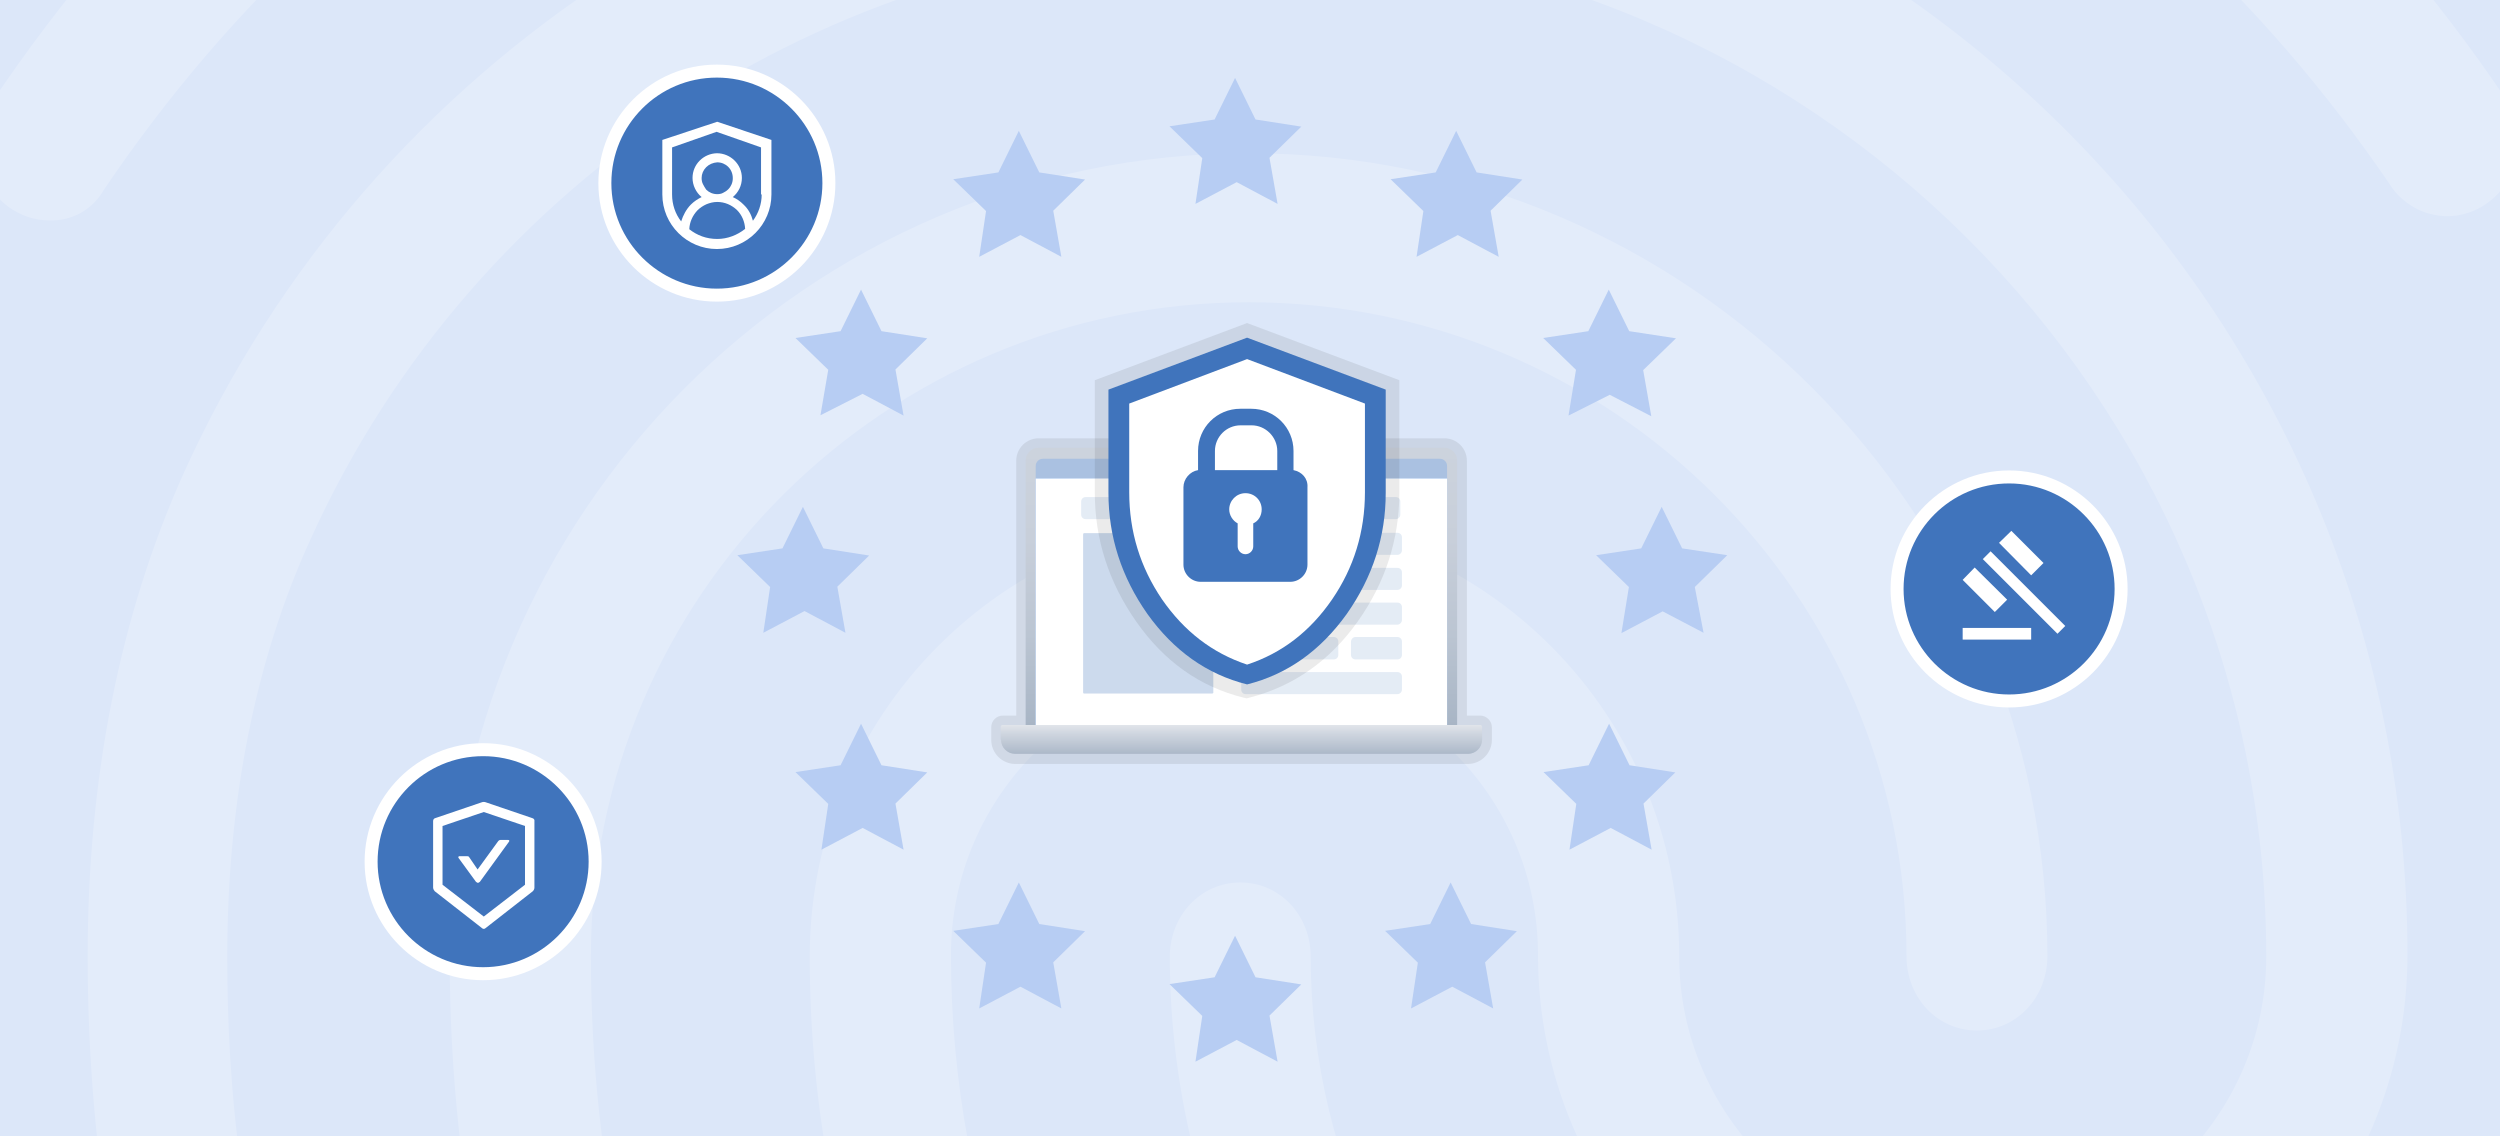 <?xml version="1.0" encoding="utf-8"?>
<!-- Generator: Adobe Illustrator 27.9.4, SVG Export Plug-In . SVG Version: 9.03 Build 54784)  -->
<svg version="1.1" id="Layer_1" xmlns="http://www.w3.org/2000/svg" xmlns:xlink="http://www.w3.org/1999/xlink" x="0px" y="0px"
	 width="770px" height="350px" viewBox="0 0 770 350" style="enable-background:new 0 0 770 350;" xml:space="preserve">
<rect x="0" y="0" width="770" height="350" fill="#333333" stroke="none"/>
<style type="text/css">
	.st0{clip-path:url(#SVGID_00000023256398035408258690000008274340464865884312_);fill:#DCE7F9;}
	
		.st1{opacity:0.2;clip-path:url(#SVGID_00000067937383868393843250000006838080552757414054_);fill:#FFFFFF;enable-background:new    ;}
	.st2{fill:#4074BC;}
	.st3{fill:#FFFFFF;}
	.st4{fill:#B7CDF3;}
	.st5{fill:#E1C025;}
	.st6{opacity:8.000000e-02;enable-background:new    ;}
	.st7{fill:url(#SVGID_00000107567346873514268370000003493435564254059654_);}
	.st8{fill:url(#SVGID_00000119116194272687742180000012756159284666658469_);}
	.st9{fill:#AAC1E1;}
	.st10{fill:url(#SVGID_00000127750752925076444800000011240705882815986063_);}
	.st11{fill:#CCDAED;}
	.st12{fill:#E4ECF5;}
</style>
<g>
	<g>
		<g>
			<defs>
				<rect id="SVGID_1_" width="770" height="350"/>
			</defs>
			<clipPath id="SVGID_00000065032533322487991200000007809978505495522961_">
				<use xlink:href="#SVGID_1_"  style="overflow:visible;"/>
			</clipPath>
			
				<rect style="clip-path:url(#SVGID_00000065032533322487991200000007809978505495522961_);fill:#DCE7F9;" width="770" height="350"/>
		</g>
	</g>
	<g>
		<g>
			<defs>
				<rect id="SVGID_00000142172903216307600660000016477338220975855038_" width="770" height="350"/>
			</defs>
			<clipPath id="SVGID_00000075882580239775528750000017460282320760974993_">
				<use xlink:href="#SVGID_00000142172903216307600660000016477338220975855038_"  style="overflow:visible;"/>
			</clipPath>
			
				<path style="opacity:0.2;clip-path:url(#SVGID_00000075882580239775528750000017460282320760974993_);fill:#FFFFFF;enable-background:new    ;" d="
				M637.2-172.9c-3.5,0-7-1-10-2.8c-83.5-45.4-155.6-64.7-242.1-64.7c-86.1,0-167.8,21.6-242.1,64.7c-10.4,6-23.5,1.8-29.6-9.2
				c-5.7-11-1.7-25.2,8.7-31.2c79.9-46.2,170.6-70.4,263-70.2c92.6,0,173.4,21.6,262.1,69.7c5.2,2.9,9.1,7.8,10.8,13.5
				s1.1,11.9-1.6,17.2C652.4-177.5,645-172.9,637.2-172.9z M15.2,67.9c-4.5,0-8.9-1.5-12.6-4.2c-10-7.4-12.2-21.6-5.2-32.1
				c43.1-64.2,97.8-114.7,163-150c136.5-74.3,311.2-74.8,448.2-0.5c65.2,35.4,120,85.4,163,149.1c6.9,10.1,4.8,24.8-5.2,32.1
				c-2.3,1.8-5,3-7.8,3.7s-5.8,0.8-8.6,0.2c-2.9-0.5-5.6-1.6-8-3.3c-2.4-1.6-4.5-3.7-6-6.2C696.7-0.9,647.2-46.3,588.5-78
				c-124.8-67.4-284.3-67.4-408.6,0.5C120.8-45.4,71.2,0.5,32.1,58.3c-1.7,3-4.1,5.5-7.1,7.2C22,67.2,18.6,68,15.2,67.9z
				 M286.8,621.6c-2.9,0-5.8-0.6-8.4-1.8s-5-3-6.9-5.2c-37.8-39.9-58.2-65.6-87.4-121.1c-29.9-56.4-45.6-125.2-45.6-199
				c0-136.3,110.5-247.3,246.1-247.3s246,111,246,247.3c0,12.8-9.6,22.9-21.7,22.9c-12.2,0-21.7-10.1-21.7-22.9
				c0-111-90.8-201.4-202.6-201.4C272.9,93.1,182,183.5,182,294.5c0,66.1,13.9,127.1,40.4,176.6c27.8,52.7,46.9,75.2,80.4,111
				c4,4.5,6.2,10.3,6.2,16.3s-2.2,11.8-6.2,16.3C298.7,619,292.9,621.5,286.8,621.6z M598.5,536.8c-51.7,0-97.4-13.8-134.7-40.8
				c-32-23-58.1-53.2-76.1-88.2s-27.4-73.8-27.4-113.1c0-12.8,9.6-22.9,21.7-22.9c12.2,0,21.7,10.1,21.7,22.9
				c0,32,7.6,63.5,22.3,91.9c14.7,28.4,35.9,52.9,62,71.4c30.9,22,67,32.6,110.4,32.6c15.2-0.3,30.3-1.8,45.2-4.6
				c11.7-2.3,23,6,25.2,18.8c1.1,5.9-0.1,12-3.4,16.9c-3.3,5-8.5,8.4-14.4,9.7C633.8,534.7,616.2,536.6,598.5,536.8z M511.1,631.3
				c-1.9-0.1-3.8-0.4-5.7-0.9c-69.1-20.2-114.3-47.2-161.7-96.3c-60.9-63.8-94.3-148.6-94.3-239.5c0-74.3,60-134.9,133.9-134.9
				s133.9,60.6,133.9,134.9c0,49.1,40.4,89,90.4,89s90.4-39.9,90.4-89c0-172.9-141.3-313.3-315.1-313.3
				c-123.5,0-236.5,72.5-287.3,184.9C78.6,203.4,70,246.9,70,294.7c0,35.8,3,92.2,29.2,165.6c4.3,11.9-1.3,25.2-12.6,29.4
				c-11.3,4.6-23.9-1.8-27.8-13.3C37.4,416.1,27,356.5,27,294.5c0-55.1,10-105.1,29.5-148.6c57.8-128,186.1-211,326.4-211
				c197.8,0,358.6,161,358.6,359.2c0,74.3-60,134.9-133.9,134.9s-133.9-60.6-133.9-134.9c0-49.1-40.4-89-90.4-89s-90.4,39.9-90.4,89
				c0,78.4,28.7,151.8,81.3,206.9c41.2,43.1,80.8,67,142.1,84.8c11.7,3.2,18.3,16,15.3,28C529.4,624.4,520.3,631.3,511.1,631.3z"/>
		</g>
	</g>
</g>
<g>
	<circle class="st2" cx="618.8" cy="181.4" r="34.5"/>
	<path class="st3" d="M618.8,148.9c17.9,0,32.5,14.6,32.5,32.5s-14.6,32.5-32.5,32.5s-32.5-14.6-32.5-32.5S600.8,148.9,618.8,148.9
		 M618.8,144.9c-20.1,0-36.5,16.4-36.5,36.5s16.4,36.5,36.5,36.5s36.5-16.4,36.5-36.5S638.9,144.9,618.8,144.9L618.8,144.9z"/>
</g>
<g>
	<circle class="st2" cx="148.8" cy="265.4" r="34.5"/>
	<path class="st3" d="M148.8,232.9c17.9,0,32.5,14.6,32.5,32.5s-14.6,32.5-32.5,32.5s-32.5-14.6-32.5-32.5S130.8,232.9,148.8,232.9
		 M148.8,228.9c-20.1,0-36.5,16.4-36.5,36.5s16.4,36.5,36.5,36.5s36.5-16.4,36.5-36.5S168.9,228.9,148.8,228.9L148.8,228.9z"/>
</g>
<g>
	<circle class="st2" cx="220.8" cy="56.4" r="34.5"/>
	<path class="st3" d="M220.8,23.9c17.9,0,32.5,14.6,32.5,32.5s-14.6,32.5-32.5,32.5s-32.5-14.6-32.5-32.5S202.8,23.9,220.8,23.9
		 M220.8,19.9c-20.1,0-36.5,16.4-36.5,36.5s16.4,36.5,36.5,36.5s36.5-16.4,36.5-36.5S240.9,19.9,220.8,19.9L220.8,19.9z"/>
</g>
<g>
	<path class="st3" d="M604.5,197v-3.6h21.1v3.6H604.5z M614.4,188.5l-9.9-9.9l3.7-3.8l10,9.9L614.4,188.5z M625.6,177.2l-9.9-10
		l3.8-3.7l9.9,9.9L625.6,177.2z M633.7,195.2l-23-23l2.4-2.4l23,23L633.7,195.2z"/>
</g>
<path class="st4" d="M370.3,312.9l-10.1-9.8l13.9-2.1l6.3-12.8l6.3,12.8l14.1,2.2l-9.8,9.6l2.5,14.2l-12.6-6.7l-12.7,6.7
	L370.3,312.9z M436.7,296.5l-10.1-9.8l13.9-2.1l6.3-12.8l6.3,12.8l14.1,2.2l-9.8,9.6l2.5,14.2l-12.6-6.7l-12.7,6.7L436.7,296.5z
	 M303.7,296.5l-10.1-9.8l13.9-2.1l6.3-12.8l6.3,12.8l14.1,2.2l-9.8,9.6l2.5,14.2l-12.6-6.7l-12.7,6.7L303.7,296.5z M485.5,247.6
	l-10.1-9.8l13.9-2.1l6.3-12.8l6.3,12.8l14.1,2.2l-9.8,9.6l2.5,14.2l-12.6-6.7l-12.7,6.7L485.5,247.6z M255.1,247.6l-10.1-9.8
	l13.9-2.1l6.3-12.8l6.3,12.8l14.1,2.2l-9.8,9.6l2.5,14.2l-12.6-6.7l-12.7,6.7L255.1,247.6z M501.7,180.8l-10.1-9.8l13.9-2.1
	l6.3-12.8l6.3,12.8l13.9,2.1l-10,9.8l2.7,14.1l-12.6-6.6l-12.7,6.7L501.7,180.8z M237.2,180.8l-10.1-9.8l13.9-2.1l6.3-12.8l6.3,12.8
	l14.1,2.2l-9.8,9.6l2.5,14.2l-12.6-6.7l-12.7,6.7L237.2,180.8z M495.8,121.6l-12.7,6.4l2.3-14.1l-10.1-9.8l13.9-2.1l6.3-12.8
	l6.3,12.8l14.4,2.2l-10.1,9.8l2.5,14.2L495.8,121.6z M255.1,113.9l-10.1-9.8l13.9-2.1l6.3-12.8l6.3,12.8l14.1,2.2l-9.8,9.6l2.5,14.2
	l-12.6-6.7l-13,6.6L255.1,113.9z M438.4,65l-10.1-9.8l13.9-2.1l6.3-12.8l6.3,12.8l14.1,2.2l-9.8,9.6l2.5,14.2l-12.6-6.7l-12.7,6.7
	L438.4,65z M303.7,65l-10.1-9.8l13.9-2.1l6.3-12.8l6.3,12.8l14.1,2.2l-9.8,9.6l2.5,14.2l-12.6-6.7l-12.7,6.7L303.7,65z M370.3,48.7
	l-10.1-9.8l13.9-2.1l6.3-12.8l6.3,12.8l14.1,2.2l-9.8,9.6l2.5,14.2l-12.6-6.7l-12.7,6.7L370.3,48.7z"/>
<path class="st5" d="M367,208.4c-0.2-0.4,0-0.6,0.2-0.8c0.1,0.1,0.1,0.1,0.2,0.2L367,208.4"/>
<g>
	<path class="st6" d="M455.9,220.4h-4.1v-78.5c0-3.8-3.1-6.9-6.9-6.9h-125c-3.8,0-6.9,3.1-6.9,6.9v78.5h-4.1c-2,0-3.6,1.6-3.6,3.6
		v3.9c0,4.1,3.4,7.4,7.4,7.4h139.4c4.1,0,7.4-3.4,7.4-7.4v-3.9C459.5,222,457.8,220.4,455.9,220.4z"/>
	
		<linearGradient id="SVGID_00000135652969642709822730000011555714556259835265_" gradientUnits="userSpaceOnUse" x1="382.325" y1="-436.477" x2="382.325" y2="-351.068" gradientTransform="matrix(1 0 0 -1 0 -213.102)">
		<stop  offset="0" style="stop-color:#A8B5C5"/>
		<stop  offset="0.326" style="stop-color:#BBC5D2"/>
		<stop  offset="0.672" style="stop-color:#C8CFDA"/>
		<stop  offset="1" style="stop-color:#CCD3DD"/>
	</linearGradient>
	<path style="fill:url(#SVGID_00000135652969642709822730000011555714556259835265_);" d="M315.9,141.8c0-2.1,1.8-3.9,3.9-3.9h125.1
		c2.1,0,3.9,1.8,3.9,3.9v81.6H315.9V141.8z"/>
	
		<linearGradient id="SVGID_00000164507708988233545450000003841057584300081547_" gradientUnits="userSpaceOnUse" x1="382.395" y1="-1160.479" x2="382.395" y2="-1142.296" gradientTransform="matrix(1 0 0 -1 0 -918.898)">
		<stop  offset="0" style="stop-color:#899BB1"/>
		<stop  offset="0.185" style="stop-color:#91A2B6"/>
		<stop  offset="0.478" style="stop-color:#A8B5C6"/>
		<stop  offset="0.841" style="stop-color:#CDD4DE"/>
		<stop  offset="1" style="stop-color:#E0E4EA"/>
	</linearGradient>
	<path style="fill:url(#SVGID_00000164507708988233545450000003841057584300081547_);" d="M308.3,227.8c0,2.5,2,4.4,4.4,4.4h139.4
		c2.5,0,4.4-2,4.4-4.4v-3.9c0-0.3-0.2-0.6-0.6-0.6H308.8c-0.3,0-0.6,0.2-0.6,0.6V227.8L308.3,227.8z"/>
	<path class="st9" d="M445.7,143.5c0-1.2-1-2.2-2.2-2.2H321.2c-1.2,0-2.2,1-2.2,2.2v3.9h126.7V143.5z"/>
	
		<linearGradient id="SVGID_00000025404611459720077560000017482522756547811968_" gradientUnits="userSpaceOnUse" x1="319.004" y1="-1104.301" x2="445.716" y2="-1104.301" gradientTransform="matrix(1 0 0 -1 0 -918.898)">
		<stop  offset="0" style="stop-color:#83B6FD"/>
		<stop  offset="0.49" style="stop-color:#F0F0F0"/>
		<stop  offset="1" style="stop-color:#83B6FD"/>
	</linearGradient>
	
		<rect x="319" y="147.4" style="fill:url(#SVGID_00000025404611459720077560000017482522756547811968_);" width="126.7" height="75.9"/>
	<rect x="319" y="147.4" class="st3" width="126.7" height="75.9"/>
	<g>
		<path class="st11" d="M373.4,213.6h-39.5c-0.2,0-0.3-0.1-0.3-0.4v-48.6c0-0.2,0.1-0.4,0.3-0.4h39.5c0.2,0,0.3,0.1,0.3,0.4v48.6
			C373.8,213.3,373.6,213.6,373.4,213.6z"/>
	</g>
	<g>
		<g>
			<path class="st12" d="M396.8,170.9h-12.9c-0.8,0-1.4-0.6-1.4-1.4v-4c0-0.8,0.6-1.4,1.4-1.4h12.9c0.8,0,1.4,0.6,1.4,1.4v4
				C398.2,170.3,397.6,170.9,396.8,170.9z"/>
		</g>
		<g>
			<path class="st12" d="M430.4,170.9h-26.9c-0.8,0-1.4-0.6-1.4-1.4v-4c0-0.8,0.6-1.4,1.4-1.4h26.9c0.8,0,1.4,0.6,1.4,1.4v4
				C431.8,170.3,431.1,170.9,430.4,170.9z"/>
		</g>
	</g>
	<g>
		<g>
			<path class="st12" d="M417.5,196.2h12.9c0.8,0,1.4,0.6,1.4,1.4v4.1c0,0.8-0.6,1.4-1.4,1.4h-12.9c-0.8,0-1.4-0.6-1.4-1.4v-4
				C416.1,196.9,416.7,196.2,417.5,196.2z"/>
		</g>
		<g>
			<path class="st12" d="M383.9,196.2h26.9c0.8,0,1.4,0.6,1.4,1.4v4.1c0,0.8-0.6,1.4-1.4,1.4h-26.9c-0.8,0-1.4-0.6-1.4-1.4v-4
				C382.5,196.9,383.2,196.2,383.9,196.2z"/>
		</g>
	</g>
	<g>
		<path class="st12" d="M430.4,181.7h-46.7c-0.8,0-1.4-0.6-1.4-1.4v-4c0-0.8,0.6-1.4,1.4-1.4h46.7c0.8,0,1.4,0.6,1.4,1.4v4
			C431.8,181.1,431.1,181.7,430.4,181.7z"/>
	</g>
	<g>
		<path class="st12" d="M430.4,192.4h-46.7c-0.8,0-1.4-0.6-1.4-1.4v-4c0-0.8,0.6-1.4,1.4-1.4h46.7c0.8,0,1.4,0.6,1.4,1.4v4
			C431.8,191.7,431.1,192.4,430.4,192.4z"/>
	</g>
	<g>
		<path class="st12" d="M430.4,213.8h-46.7c-0.8,0-1.4-0.6-1.4-1.4v-4c0-0.8,0.6-1.4,1.4-1.4h46.7c0.8,0,1.4,0.6,1.4,1.4v4
			C431.8,213.2,431.1,213.8,430.4,213.8z"/>
	</g>
	<g>
		<path class="st12" d="M429.9,159.9h-95.5c-0.8,0-1.4-0.6-1.4-1.4v-4c0-0.8,0.6-1.4,1.4-1.4h95.5c0.8,0,1.4,0.6,1.4,1.4v4
			C431.3,159.3,430.6,159.9,429.9,159.9z"/>
	</g>
</g>
<path class="st6" d="M383.1,214.9c-13.4-3.3-24.5-11.1-33.1-23.4c-8.5-12.1-12.8-25.4-12.8-39.8v-34.6l46.9-17.6l46.9,17.6v34.6
	c0,14.3-4.3,27.7-12.8,39.7c-8.6,12.1-19.7,19.9-33.1,23.4l-1.1,0.3L383.1,214.9z"/>
<path class="st2" d="M384.1,210.8c-12.4-3.1-22.6-10.4-30.7-21.7c-8-11.4-12-23.8-12-37.3v-31.8l42.7-16l42.7,16v31.8
	c0,13.5-4,25.9-12,37.3C406.7,200.4,396.5,207.7,384.1,210.8z"/>
<path class="st3" d="M384.1,204.7c10.7-3.5,19.4-10.2,26.2-20.1c6.7-9.8,10.1-20.8,10.1-33v-27.3l-36.3-13.7l-36.3,13.7v27.3
	c0,12.2,3.4,23.1,10.1,33C364.7,194.4,373.3,201.1,384.1,204.7z"/>
<g>
	<g>
		<path class="st2" d="M398.4,144.8v-5.9c0-7.2-5.8-13-13-13H382c-7.2,0-13,5.8-13,13v5.9c-2.5,0.4-4.5,2.7-4.5,5.3v23.8
			c0,2.9,2.4,5.3,5.3,5.3h27.6c2.9,0,5.3-2.4,5.3-5.3v-23.8C402.9,147.4,401,145.3,398.4,144.8z M386,161.2v7.1
			c0,1.3-1.1,2.4-2.4,2.4c-1.3,0-2.4-1.1-2.4-2.4v-7.1c-1.5-0.8-2.6-2.5-2.6-4.3c0-2.7,2.2-5,5-5c2.8,0,5,2.2,5,5
			C388.6,158.8,387.6,160.5,386,161.2z M393.3,144.8h-19.1v-5.9c0-4.3,3.5-7.9,7.9-7.9h3.4c4.3,0,7.9,3.6,7.9,7.9V144.8L393.3,144.8
			z"/>
	</g>
</g>
<path class="st3" d="M164,252l-14.4-4.9c-0.2-0.1-0.4-0.1-0.6-0.1s-0.4,0-0.6,0.1L134,252c-0.4,0.1-0.6,0.5-0.6,0.9v20.5
	c0,0.4,0.3,0.9,0.5,1.1l14.6,11.4c0.1,0.1,0.3,0.2,0.5,0.2s0.4-0.1,0.5-0.2l14.6-11.4c0.3-0.3,0.5-0.7,0.5-1.1v-20.5
	C164.7,252.5,164.4,252.1,164,252z M161.7,272.5l-12.7,9.8l-12.7-9.8v-18.1l12.7-4.3l12.7,4.3V272.5z M144.5,264
	c-0.1-0.2-0.3-0.3-0.6-0.3h-2.4c-0.3,0-0.4,0.3-0.3,0.5l5.4,7.4c0.1,0.1,0.1,0.1,0.3,0.2c0.1,0.1,0.2,0.1,0.3,0.1s0.2,0,0.3-0.1
	c0.1-0.1,0.2-0.1,0.3-0.2l9-12.4c0.2-0.3,0-0.5-0.3-0.5h-2.4c-0.2,0-0.4,0.1-0.6,0.3l-6.4,8.8L144.5,264z"/>
<path class="st3" d="M220.9,37.5L204,43.1v16.8c0,9.3,7.6,16.8,16.8,16.8c9.3,0,16.8-7.6,16.8-16.8V43.1L220.9,37.5z M212.3,70.6
	c0.1-2.2,1-4.2,2.5-5.8c0.8-0.8,1.7-1.4,2.8-1.9c1-0.4,2.1-0.7,3.3-0.7c2.3,0,4.4,0.9,6.1,2.5c1.5,1.5,2.4,3.6,2.5,5.8
	c-2.4,1.9-5.4,3.1-8.6,3.1C217.6,73.6,214.7,72.5,212.3,70.6z M216.5,56.7c-0.3-0.6-0.4-1.2-0.4-1.9c0-1.2,0.5-2.4,1.4-3.3
	c0.9-0.9,2.1-1.4,3.4-1.5c1.3,0,2.5,0.5,3.4,1.4c0.9,0.9,1.4,2.1,1.4,3.5c0,1.3-0.5,2.5-1.4,3.4c-0.5,0.5-1,0.8-1.6,1.1
	c-0.5,0.3-1.2,0.4-1.8,0.4c-1.3,0-2.5-0.5-3.4-1.4C217.1,57.8,216.8,57.3,216.5,56.7z M234.6,59.9c0,3-1,5.8-2.7,8.1
	c-0.5-1.9-1.4-3.6-2.9-5c-1-1-2-1.7-3.3-2.3c1.7-1.4,2.8-3.5,2.8-5.9c0-4.2-3.5-7.6-7.7-7.6c-4.1,0.1-7.5,3.4-7.5,7.6
	c0,2.3,1.1,4.5,2.8,5.9c-1.2,0.6-2.3,1.3-3.3,2.3c-1.4,1.4-2.4,3.3-3,5.2c-1.8-2.3-2.8-5.2-2.8-8.3V45.4l13.7-4.8l13.7,4.8V59.9z"/>
</svg>
